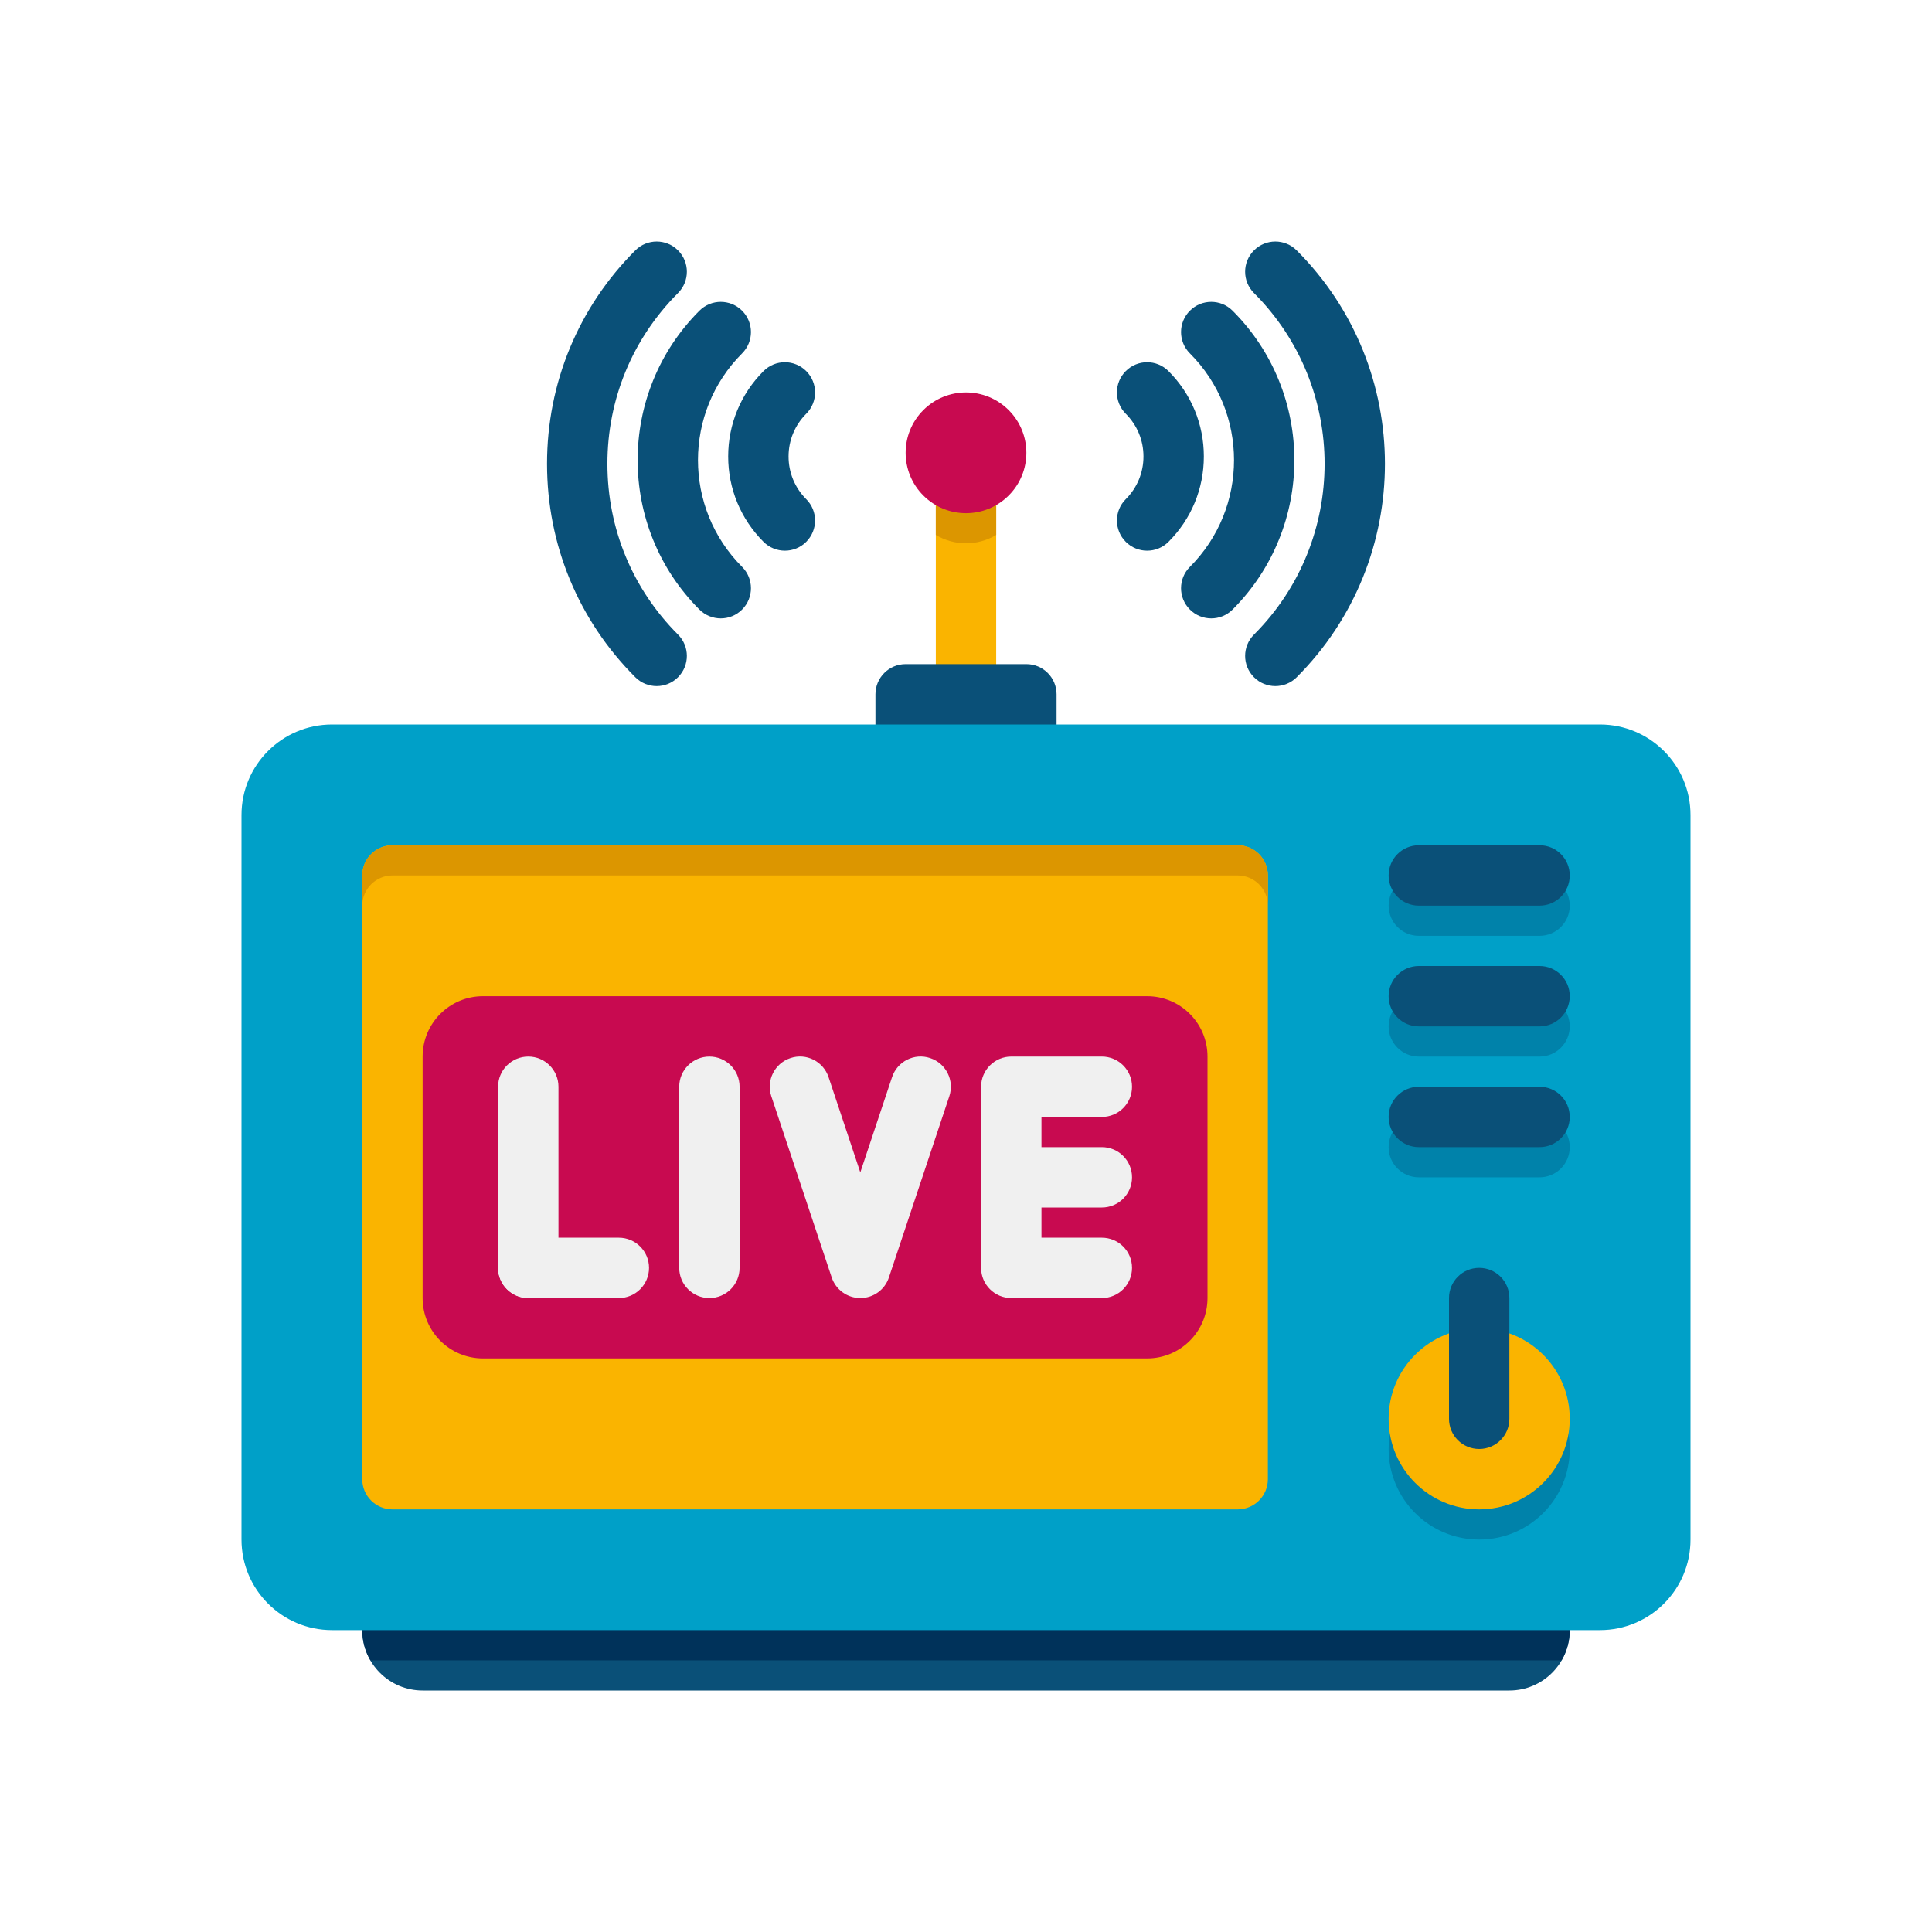 <svg xmlns="http://www.w3.org/2000/svg" xmlns:xlink="http://www.w3.org/1999/xlink" x="0px" y="0px" viewBox="0 0 64 64" xml:space="preserve"><g id="Captions"></g><g id="Icons">	<g>		<g>			<g>				<path fill="#FAB400" d="M32,25c-0.552,0-1-0.447-1-1v-9c0-0.553,0.448-1,1-1s1,0.447,1,1v9C33,24.553,32.552,25,32,25z"></path>			</g>		</g>		<g>			<g>				<path fill="#DC9600" d="M33,15v2.72c-0.62,0.37-1.38,0.37-2,0V15H33z"></path>			</g>		</g>		<g>			<g>				<path fill="#C80A50" d="M33.414,13.586c-0.781-0.781-2.047-0.781-2.828,0c-0.781,0.781-0.781,2.047,0,2.828     c0.781,0.781,2.047,0.781,2.828,0C34.195,15.633,34.195,14.367,33.414,13.586z"></path>			</g>		</g>		<g>			<g>				<path fill="#0A5078" d="M29,23v2h6v-2c0-0.552-0.448-1-1-1h-4C29.448,22,29,22.448,29,23z"></path>			</g>		</g>		<g>			<g>				<path fill="#0A5078" d="M12,52v2c0,1.105,0.895,2,2,2h36c1.105,0,2-0.895,2-2v-2H12z"></path>			</g>		</g>		<g>			<g>				<path fill="#00325A" d="M52,52v2c0,0.36-0.1,0.71-0.27,1H12.27C12.1,54.71,12,54.36,12,54v-2H52z"></path>			</g>		</g>		<g>			<g>				<path fill="#00A0C8" d="M8,27v24c0,1.657,1.343,3,3,3h42c1.657,0,3-1.343,3-3V27c0-1.657-1.343-3-3-3H11C9.343,24,8,25.343,8,27     z"></path>			</g>		</g>		<g>			<g>				<circle fill="#0082AA" cx="49" cy="48" r="3"></circle>			</g>		</g>		<g>			<g>				<path fill="#0082AA" d="M46,38L46,38c0,0.552,0.448,1,1,1h4c0.552,0,1-0.448,1-1l0,0c0-0.552-0.448-1-1-1h-4     C46.448,37,46,37.448,46,38z"></path>			</g>		</g>		<g>			<g>				<path fill="#0082AA" d="M46,34L46,34c0,0.552,0.448,1,1,1h4c0.552,0,1-0.448,1-1l0,0c0-0.552-0.448-1-1-1h-4     C46.448,33,46,33.448,46,34z"></path>			</g>		</g>		<g>			<g>				<path fill="#0082AA" d="M46,30L46,30c0,0.552,0.448,1,1,1h4c0.552,0,1-0.448,1-1v0c0-0.552-0.448-1-1-1h-4     C46.448,29,46,29.448,46,30z"></path>			</g>		</g>		<g>			<g>				<path fill="#FAB400" d="M12,49V29c0-0.552,0.448-1,1-1h28c0.552,0,1,0.448,1,1v20c0,0.552-0.448,1-1,1H13     C12.448,50,12,49.552,12,49z"></path>			</g>		</g>		<g>			<g>				<path fill="#DC9600" d="M42,29v1c0-0.55-0.45-1-1-1H13c-0.55,0-1,0.45-1,1v-1c0-0.55,0.45-1,1-1h28C41.55,28,42,28.45,42,29z"></path>			</g>		</g>		<g>			<g>				<circle fill="#FAB400" cx="49" cy="47" r="3"></circle>			</g>		</g>		<g>			<g>				<path fill="#0A5078" d="M46,37L46,37c0,0.552,0.448,1,1,1h4c0.552,0,1-0.448,1-1l0,0c0-0.552-0.448-1-1-1h-4     C46.448,36,46,36.448,46,37z"></path>			</g>		</g>		<g>			<g>				<path fill="#0A5078" d="M46,33L46,33c0,0.552,0.448,1,1,1h4c0.552,0,1-0.448,1-1l0,0c0-0.552-0.448-1-1-1h-4     C46.448,32,46,32.448,46,33z"></path>			</g>		</g>		<g>			<g>				<path fill="#0A5078" d="M46,29L46,29c0,0.552,0.448,1,1,1h4c0.552,0,1-0.448,1-1v0c0-0.552-0.448-1-1-1h-4     C46.448,28,46,28.448,46,29z"></path>			</g>		</g>		<g>			<g>				<path fill="#0A5078" d="M49,48c-0.553,0-1-0.447-1-1v-4c0-0.553,0.447-1,1-1s1,0.447,1,1v4C50,47.553,49.553,48,49,48z"></path>			</g>		</g>		<g>			<g>				<path fill="#0A5078" d="M42.247,22.728c-0.256,0-0.512-0.098-0.707-0.293c-0.391-0.391-0.391-1.023,0-1.414     c3.119-3.119,3.119-8.194,0-11.313c-0.391-0.391-0.391-1.023,0-1.414s1.023-0.391,1.414,0c3.899,3.898,3.899,10.243,0,14.142     C42.759,22.63,42.503,22.728,42.247,22.728z"></path>			</g>		</g>		<g>			<g>				<path fill="#0A5078" d="M40.124,20.485c-0.256,0-0.512-0.098-0.707-0.293c-0.391-0.391-0.391-1.023,0-1.414     c1.949-1.949,1.949-5.122,0-7.071c-0.391-0.391-0.391-1.023,0-1.414s1.023-0.391,1.414,0c2.729,2.729,2.729,7.17,0,9.899     C40.636,20.388,40.38,20.485,40.124,20.485z"></path>			</g>		</g>		<g>			<g>				<path fill="#0A5078" d="M38,18.242c-0.256,0-0.512-0.098-0.707-0.293c-0.391-0.391-0.391-1.024,0-1.414     c0.378-0.378,0.586-0.88,0.586-1.414s-0.208-1.036-0.586-1.414c-0.391-0.391-0.391-1.023,0-1.414s1.023-0.391,1.414,0     c0.756,0.756,1.172,1.76,1.172,2.828c0,1.069-0.416,2.073-1.172,2.828C38.512,18.145,38.256,18.242,38,18.242z"></path>			</g>		</g>		<g>			<g>				<path fill="#0A5078" d="M21.753,22.728c-0.256,0-0.512-0.098-0.707-0.293c-1.886-1.886-2.925-4.396-2.925-7.071     c0-2.673,1.039-5.185,2.925-7.07c0.391-0.391,1.023-0.391,1.414,0s0.391,1.023,0,1.414c-1.508,1.508-2.339,3.518-2.339,5.657     s0.831,4.148,2.339,5.656c0.391,0.391,0.391,1.023,0,1.414C22.265,22.63,22.009,22.728,21.753,22.728z"></path>			</g>		</g>		<g>			<g>				<path fill="#0A5078" d="M23.876,20.485c-0.256,0-0.512-0.098-0.707-0.293c-2.729-2.729-2.729-7.17,0-9.899     c0.391-0.391,1.023-0.391,1.414,0s0.391,1.023,0,1.414c-1.949,1.949-1.949,5.122,0,7.071c0.391,0.391,0.391,1.023,0,1.414     C24.388,20.388,24.132,20.485,23.876,20.485z"></path>			</g>		</g>		<g>			<g>				<path fill="#0A5078" d="M26,18.242c-0.256,0-0.512-0.098-0.707-0.293c-0.755-0.755-1.171-1.76-1.171-2.828     s0.416-2.072,1.171-2.828c0.39-0.391,1.023-0.391,1.414,0s0.391,1.023,0,1.414c-0.377,0.378-0.585,0.88-0.585,1.414     s0.208,1.036,0.585,1.414c0.391,0.391,0.391,1.023,0,1.414C26.512,18.145,26.256,18.242,26,18.242z"></path>			</g>		</g>		<g>			<g>				<path fill="#C80A50" d="M14,35v8c0,1.105,0.895,2,2,2h22c1.105,0,2-0.895,2-2v-8c0-1.105-0.895-2-2-2H16     C14.895,33,14,33.895,14,35z"></path>			</g>		</g>		<g>			<g>				<g>					<path fill="#F0F0F0" d="M20.5,43h-3c-0.552,0-1-0.447-1-1s0.448-1,1-1h3c0.552,0,1,0.447,1,1S21.052,43,20.5,43z"></path>				</g>			</g>			<g>				<g>					<path fill="#F0F0F0" d="M17.5,43c-0.552,0-1-0.447-1-1v-6c0-0.553,0.448-1,1-1s1,0.447,1,1v6C18.5,42.553,18.052,43,17.5,43z"></path>				</g>			</g>			<g>				<g>					<path fill="#F0F0F0" d="M23.5,43c-0.552,0-1-0.447-1-1v-6c0-0.553,0.448-1,1-1s1,0.447,1,1v6C24.5,42.553,24.052,43,23.5,43z"></path>				</g>			</g>			<g>				<g>					<path fill="#F0F0F0" d="M28.5,43c-0.431,0-0.813-0.275-0.949-0.684l-2-6c-0.175-0.524,0.108-1.091,0.632-1.265      c0.525-0.178,1.091,0.108,1.265,0.632l1.051,3.154l1.051-3.154c0.174-0.523,0.739-0.81,1.265-0.632      c0.524,0.174,0.807,0.74,0.632,1.265l-2,6C29.312,42.725,28.931,43,28.5,43z"></path>				</g>			</g>			<g>				<g>					<path fill="#F0F0F0" d="M36.5,43h-3c-0.552,0-1-0.447-1-1v-6c0-0.553,0.448-1,1-1h3c0.553,0,1,0.447,1,1s-0.447,1-1,1h-2v4h2      c0.553,0,1,0.447,1,1S37.053,43,36.5,43z"></path>				</g>			</g>			<g>				<g>					<path fill="#F0F0F0" d="M36.5,40h-3c-0.552,0-1-0.447-1-1s0.448-1,1-1h3c0.553,0,1,0.447,1,1S37.053,40,36.5,40z"></path>				</g>			</g>		</g>	</g></g></svg>